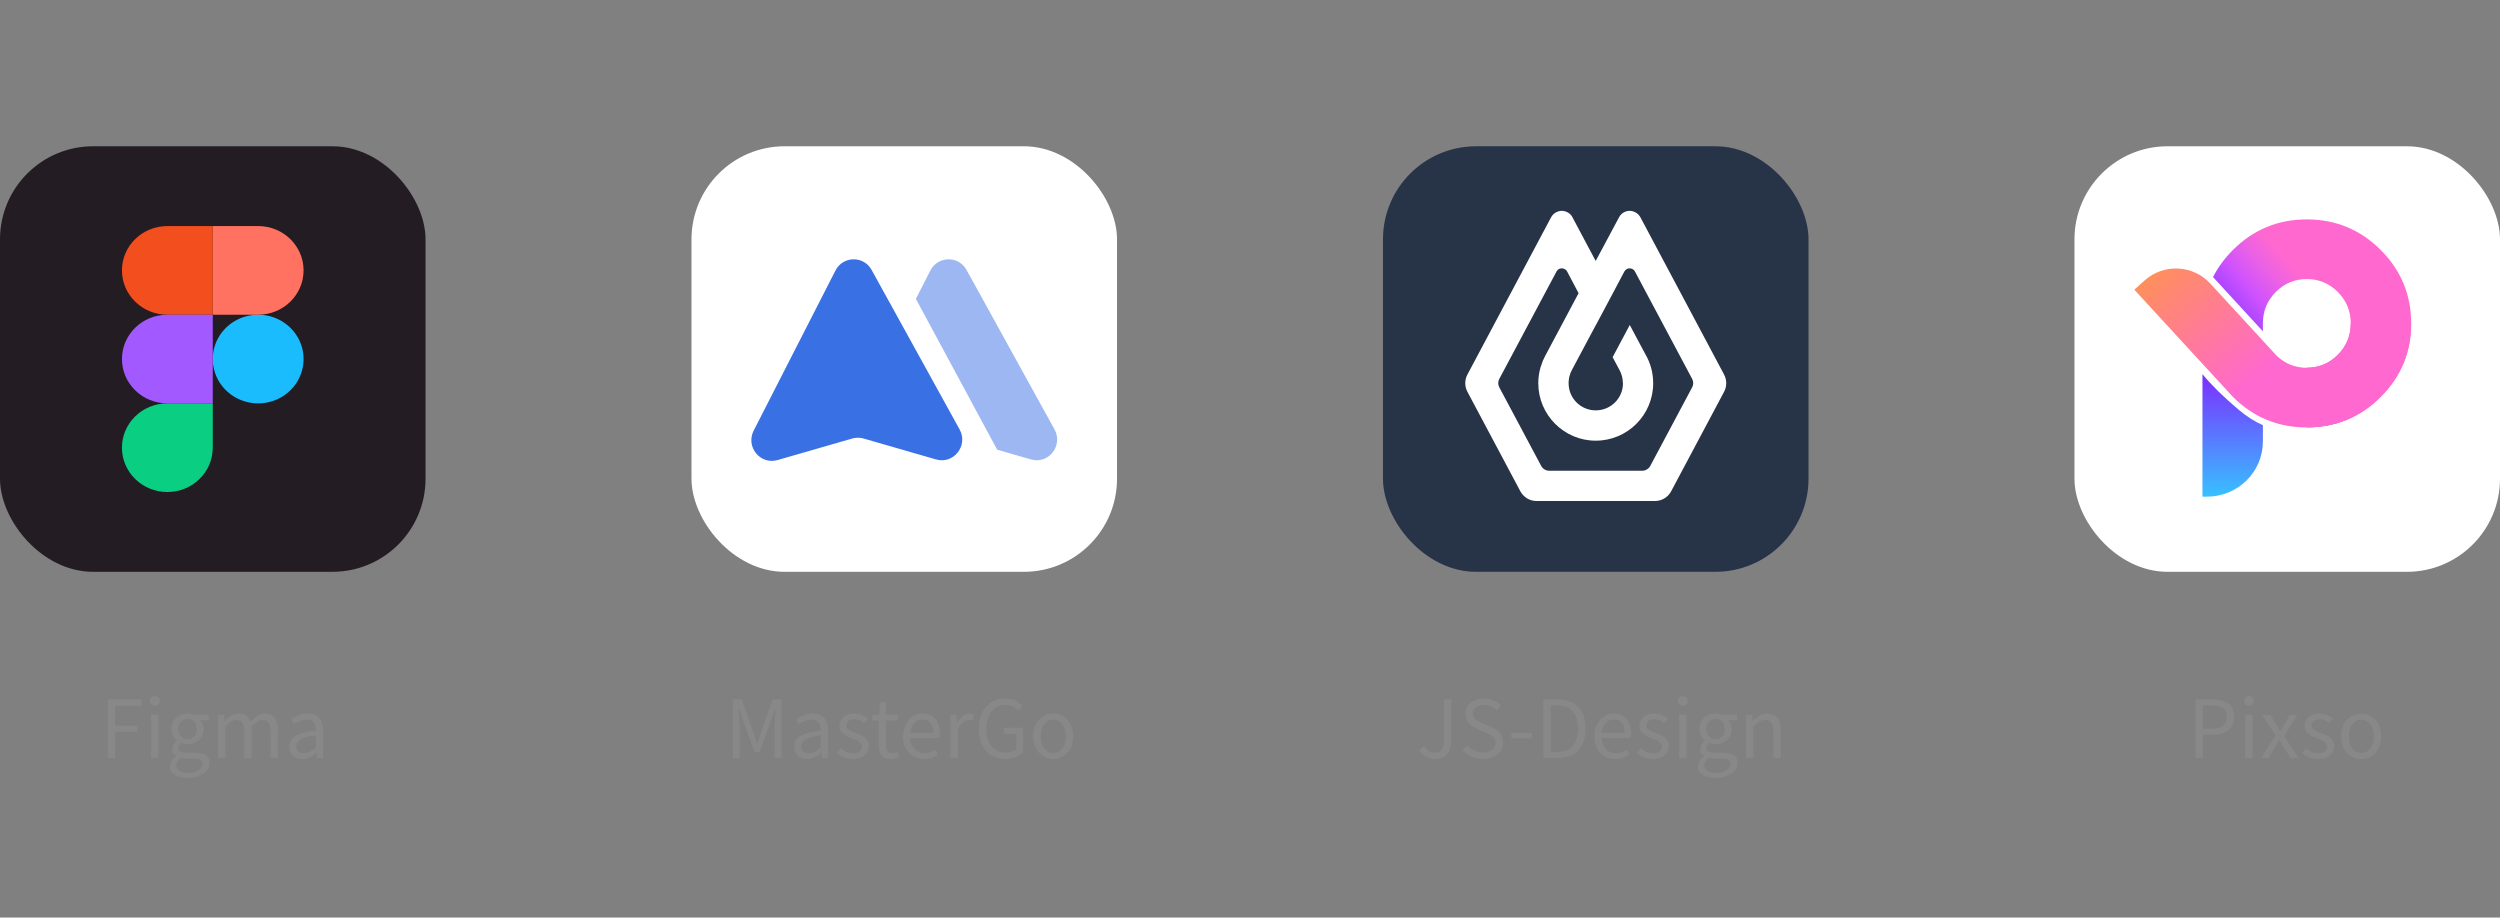 <svg xmlns="http://www.w3.org/2000/svg" xmlns:xlink="http://www.w3.org/1999/xlink" fill="none" version="1.1" width="376" height="138" viewBox="0 0 376 138"><rect x="0" y="0" width="376" height="138" fill="#808080" stroke="none"/><defs><clipPath id="master_svg0_1910_0135"><rect x="0" y="0" width="376" height="138" rx="0"/></clipPath><clipPath id="master_svg1_1910_0100"><rect x="0" y="22" width="64" height="64" rx="14"/></clipPath><clipPath id="master_svg2_1910_0103"><rect x="18.34" y="34" width="27.317" height="40" rx="0"/></clipPath><clipPath id="master_svg3_1910_0083"><rect x="104" y="22" width="64" height="64" rx="14"/></clipPath><clipPath id="master_svg4_1910_0091"><rect x="208" y="22" width="64" height="64" rx="14"/></clipPath><clipPath id="master_svg5_1910_0094"><rect x="208" y="22" width="64" height="64" rx="0"/></clipPath><clipPath id="master_svg6_1910_0119"><rect x="312" y="22" width="64" height="64" rx="14"/></clipPath><clipPath id="master_svg7_1910_0120"><rect x="312" y="22" width="64" height="64" rx="0"/></clipPath><clipPath id="master_svg8_1910_0121"><rect x="321" y="33" width="42" height="43" rx="0"/></clipPath><linearGradient x1="0.706" y1="0.476" x2="0.323" y2="0.827" id="master_svg9_1910_0127"><stop offset="10.759%" stop-color="#FF68CF" stop-opacity="1"/><stop offset="32.261%" stop-color="#EA61E6" stop-opacity="1"/><stop offset="57.158%" stop-color="#CC51FF" stop-opacity="1"/><stop offset="100%" stop-color="#7936FF" stop-opacity="1"/></linearGradient><linearGradient x1="0.5" y1="-0.098" x2="0.5" y2="1.062" id="master_svga_1910_0124"><stop offset="9.185%" stop-color="#7C2FFF" stop-opacity="1"/><stop offset="99.609%" stop-color="#33C9FF" stop-opacity="1"/></linearGradient><linearGradient x1="0.68" y1="0.426" x2="0.081" y2="2.1468652278144873e-7" id="master_svgb_1910_0130"><stop offset="5.016%" stop-color="#FF68CF" stop-opacity="1"/><stop offset="99.477%" stop-color="#FF9059" stop-opacity="1"/></linearGradient></defs><g clip-path="url(#master_svg0_1910_0135)"><g clip-path="url(#master_svg1_1910_0100)"><rect x="0" y="22" width="64" height="64" rx="14" fill="#231C23" fill-opacity="1"/><g clip-path="url(#master_svg2_1910_0103)"><g><path d="M45.657,54Q45.657,54.164,45.649,54.327Q45.641,54.491,45.624,54.653Q45.608,54.816,45.583,54.978Q45.559,55.14,45.526,55.301Q45.493,55.461,45.452,55.62Q45.412,55.779,45.363,55.935Q45.314,56.092,45.258,56.246Q45.201,56.4,45.137,56.551Q45.073,56.702,45.001,56.85Q44.93,56.998,44.851,57.143Q44.772,57.287,44.685,57.427Q44.599,57.568,44.506,57.704Q44.413,57.84,44.313,57.971Q44.213,58.103,44.107,58.229Q44.001,58.356,43.888,58.477Q43.775,58.598,43.657,58.714Q43.538,58.83,43.414,58.94Q43.29,59.05,43.16,59.153Q43.031,59.257,42.896,59.355Q42.761,59.452,42.622,59.543Q42.483,59.634,42.339,59.718Q42.195,59.802,42.047,59.879Q41.899,59.957,41.748,60.027Q41.596,60.097,41.441,60.159Q41.286,60.222,41.128,60.277Q40.971,60.332,40.81,60.38Q40.65,60.427,40.487,60.467Q40.325,60.507,40.16,60.539Q39.996,60.571,39.83,60.595Q39.664,60.619,39.497,60.635Q39.33,60.651,39.163,60.659Q38.995,60.667,38.828,60.667Q38.66,60.667,38.493,60.659Q38.325,60.651,38.158,60.635Q37.992,60.619,37.826,60.595Q37.66,60.571,37.495,60.539Q37.331,60.507,37.168,60.467Q37.006,60.427,36.845,60.38Q36.685,60.332,36.527,60.277Q36.369,60.222,36.214,60.159Q36.059,60.097,35.908,60.027Q35.756,59.957,35.608,59.879Q35.461,59.802,35.317,59.718Q35.173,59.634,35.034,59.543Q34.894,59.452,34.76,59.355Q34.625,59.257,34.495,59.153Q34.366,59.05,34.242,58.94Q34.117,58.83,33.999,58.714Q33.88,58.598,33.768,58.477Q33.655,58.356,33.549,58.229Q33.442,58.103,33.342,57.971Q33.243,57.84,33.149,57.704Q33.056,57.568,32.97,57.427Q32.884,57.287,32.805,57.143Q32.726,56.998,32.654,56.85Q32.583,56.702,32.518,56.551Q32.454,56.4,32.398,56.246Q32.341,56.092,32.293,55.935Q32.244,55.779,32.203,55.62Q32.162,55.461,32.13,55.301Q32.097,55.14,32.072,54.978Q32.048,54.816,32.031,54.653Q32.015,54.491,32.007,54.327Q31.999,54.164,31.999,54Q31.999,53.836,32.007,53.673Q32.015,53.509,32.031,53.347Q32.048,53.184,32.072,53.022Q32.097,52.86,32.13,52.699Q32.162,52.539,32.203,52.38Q32.244,52.221,32.293,52.065Q32.341,51.908,32.398,51.754Q32.454,51.6,32.518,51.449Q32.583,51.298,32.654,51.15Q32.726,51.002,32.805,50.857Q32.884,50.713,32.97,50.573Q33.056,50.432,33.149,50.296Q33.243,50.16,33.342,50.029Q33.442,49.897,33.549,49.771Q33.655,49.644,33.768,49.523Q33.88,49.402,33.999,49.286Q34.117,49.17,34.242,49.06Q34.366,48.95,34.495,48.847Q34.625,48.743,34.76,48.645Q34.894,48.548,35.034,48.457Q35.173,48.366,35.317,48.282Q35.461,48.198,35.608,48.121Q35.756,48.043,35.908,47.973Q36.059,47.903,36.214,47.841Q36.369,47.778,36.527,47.723Q36.685,47.668,36.845,47.62Q37.006,47.573,37.168,47.533Q37.331,47.493,37.495,47.461Q37.66,47.429,37.826,47.405Q37.992,47.381,38.158,47.365Q38.325,47.349,38.493,47.341Q38.66,47.333,38.828,47.333Q38.995,47.333,39.163,47.341Q39.33,47.349,39.497,47.365Q39.664,47.381,39.83,47.405Q39.996,47.429,40.16,47.461Q40.325,47.493,40.487,47.533Q40.65,47.573,40.81,47.62Q40.971,47.668,41.128,47.723Q41.286,47.778,41.441,47.841Q41.596,47.903,41.748,47.973Q41.899,48.043,42.047,48.121Q42.195,48.198,42.339,48.282Q42.483,48.366,42.622,48.457Q42.761,48.548,42.896,48.645Q43.031,48.743,43.16,48.847Q43.29,48.95,43.414,49.06Q43.538,49.17,43.657,49.286Q43.775,49.402,43.888,49.523Q44.001,49.644,44.107,49.771Q44.213,49.897,44.313,50.029Q44.413,50.16,44.506,50.296Q44.599,50.432,44.685,50.573Q44.772,50.713,44.851,50.857Q44.93,51.002,45.001,51.15Q45.073,51.298,45.137,51.449Q45.201,51.6,45.258,51.754Q45.314,51.908,45.363,52.065Q45.412,52.221,45.452,52.38Q45.493,52.539,45.526,52.699Q45.559,52.86,45.583,53.022Q45.608,53.184,45.624,53.347Q45.641,53.509,45.649,53.673Q45.657,53.836,45.657,54Z" fill="#1ABCFE" fill-opacity="1"/></g><g><path d="M18.34,67.333C18.34,63.651,21.398,60.667,25.169,60.667L31.999,60.667L31.999,67.333C31.999,71.015,28.941,74,25.169,74C21.398,74,18.34,71.015,18.34,67.333Z" fill="#0ACF83" fill-opacity="1"/></g><g><path d="M31.999,34L31.999,47.333L38.828,47.333C42.6,47.333,45.657,44.349,45.657,40.667C45.657,36.985,42.6,34,38.828,34L31.999,34Z" fill="#FF7262" fill-opacity="1"/></g><g><path d="M18.34,40.667C18.34,44.349,21.398,47.333,25.169,47.333L31.999,47.333L31.999,34L25.169,34C21.398,34,18.34,36.985,18.34,40.667Z" fill="#F24E1E" fill-opacity="1"/></g><g><path d="M18.34,54C18.34,57.682,21.398,60.667,25.169,60.667L31.999,60.667L31.999,47.333L25.169,47.333C21.398,47.333,18.34,50.318,18.34,54Z" fill="#A259FF" fill-opacity="1"/></g></g></g><g clip-path="url(#master_svg3_1910_0083)"><rect x="104" y="22" width="64" height="64" rx="14" fill="#FFFFFF" fill-opacity="1"/><g><g><g><g><g><path d="M113.352,64.768L125.652,40.688C126.781,38.478,129.894,38.428,131.093,40.6L144.325,64.587C145.664,67.014,143.425,69.863,140.779,69.099L129.88,65.952C129.325,65.792,128.737,65.792,128.182,65.952L116.944,69.193C114.344,69.942,112.113,67.195,113.352,64.768Z" fill="#3970E3" fill-opacity="1"/></g></g><g style="opacity:0.5;"><g><path d="M149.974,67.632L155.054,69.099C157.7,69.863,159.939,67.014,158.6,64.587L145.368,40.6C144.17,38.427,141.056,38.478,139.927,40.688L137.749,44.952L149.974,67.632Z" fill="#3970E3" fill-opacity="1"/></g></g></g></g></g></g><g clip-path="url(#master_svg4_1910_0091)"><rect x="208" y="22" width="64" height="64" rx="14" fill="#273347" fill-opacity="1"/><g clip-path="url(#master_svg5_1910_0094)"><g><g><g><g><g><path d="M246.711,32.669L259.311,56.349C259.731,57.149,259.731,58.109,259.311,58.909L251.331,73.909C250.851,74.789,249.931,75.349,248.911,75.349L231.091,75.349C230.071,75.349,229.151,74.789,228.671,73.909L220.691,58.909C220.271,58.109,220.271,57.149,220.691,56.349L233.291,32.669C233.771,31.789,234.871,31.449,235.751,31.929C236.071,32.089,236.331,32.349,236.491,32.669L239.991,39.249L243.511,32.669C243.971,31.789,245.071,31.449,245.951,31.929C246.271,32.089,246.531,32.349,246.711,32.669ZM245.118,48.879L242.538,53.719L243.598,55.699C243.918,56.299,244.078,56.959,244.078,57.619L244.098,57.619L244.098,57.699C244.058,59.939,242.238,61.719,239.998,61.719C237.738,61.719,235.918,59.899,235.918,57.639L235.918,57.619C235.918,57.359,235.938,57.099,235.998,56.819L235.998,56.759C236.098,56.339,236.238,55.959,236.438,55.619L236.438,55.599L239.998,48.919L239.998,48.939L242.578,44.099L244.298,40.839C244.398,40.679,244.518,40.559,244.678,40.459C245.118,40.239,245.678,40.399,245.898,40.839L254.498,56.979C254.718,57.379,254.718,57.859,254.498,58.259L248.198,70.079C247.958,70.519,247.498,70.799,246.998,70.799L232.998,70.799C232.498,70.799,232.038,70.519,231.798,70.079L225.498,58.259C225.278,57.859,225.278,57.379,225.498,56.979L234.098,40.839C234.178,40.679,234.298,40.559,234.458,40.459C234.918,40.239,235.458,40.399,235.698,40.839L237.418,44.099L232.378,53.559C232.138,54.019,231.938,54.479,231.798,54.959L231.778,55.019L231.698,55.239C231.478,55.999,231.358,56.799,231.358,57.639C231.358,62.399,235.238,66.279,239.998,66.279C244.778,66.279,248.638,62.399,248.638,57.639C248.638,56.079,248.238,54.619,247.518,53.379L245.118,48.879Z" fill-rule="evenodd" fill="#FFFFFF" fill-opacity="1"/></g></g></g></g></g></g></g><g clip-path="url(#master_svg6_1910_0119)"><rect x="312" y="22" width="64" height="64" rx="14" fill="#FFFFFF" fill-opacity="1"/><g clip-path="url(#master_svg7_1910_0120)"><g clip-path="url(#master_svg8_1910_0121)"><g><path d="M340.337,49.83L332.842,41.671C333.58,40.209,334.574,38.852,335.825,37.601C338.892,34.534,342.598,33,346.944,33C351.289,33,354.996,34.534,358.063,37.601C361.113,40.653,362.638,44.331,362.638,48.638C362.638,52.945,361.113,56.624,358.063,59.675C354.996,62.743,351.289,64.277,346.944,64.277L346.944,55.307C348.757,55.307,350.307,54.663,351.595,53.375C352.899,52.07,353.551,50.491,353.551,48.638C353.551,46.785,352.899,45.207,351.595,43.902C350.307,42.614,348.757,41.97,346.944,41.97C345.131,41.97,343.581,42.614,342.293,43.902C340.989,45.207,340.337,46.785,340.337,48.638L340.337,49.83Z" fill-rule="evenodd" fill="url(#master_svg9_1910_0127)" fill-opacity="1"/></g><g><path d="M331.249,56.275L331.249,74.697L331.938,74.697C336.577,74.697,340.337,70.986,340.337,66.407L340.337,63.947C339.149,63.44,337.926,62.658,336.667,61.6C334.425,59.714,332.619,57.94,331.249,56.275Z" fill-rule="evenodd" fill="url(#master_svga_1910_0124)" fill-opacity="1"/></g><g><path d="M322.562,42.169L321,43.569L333.766,57.447L335.757,59.616L335.825,59.684C338.892,62.752,342.598,64.286,346.944,64.286C351.289,64.286,354.996,62.752,358.063,59.684C361.113,56.633,362.638,52.954,362.638,48.647L353.551,48.647C353.551,50.5,352.899,52.079,351.595,53.383C350.307,54.671,348.757,55.315,346.944,55.315C345.159,55.315,343.63,54.691,342.354,53.443L336.256,46.799L336.25,46.804L332.418,42.638C329.828,39.822,325.415,39.612,322.562,42.169Z" fill-rule="evenodd" fill="url(#master_svgb_1910_0130)" fill-opacity="1"/></g></g></g></g><g><path d="M16.212,114L17.316,114L17.316,110.052L20.676,110.052L20.676,109.116L17.316,109.116L17.316,106.14L21.276,106.14L21.276,105.204L16.212,105.204L16.212,114ZM22.728,114L23.832,114L23.832,107.484L22.728,107.484L22.728,114ZM23.28,106.14C23.712,106.14,24.012,105.852,24.012,105.408C24.012,104.988,23.712,104.7,23.28,104.7C22.848,104.7,22.56,104.988,22.56,105.408C22.56,105.852,22.848,106.14,23.28,106.14ZM28.224,117C30.24,117,31.524,115.956,31.524,114.744C31.524,113.664,30.756,113.196,29.256,113.196L27.972,113.196C27.096,113.196,26.832,112.896,26.832,112.488C26.832,112.128,27.012,111.912,27.252,111.708C27.54,111.852,27.9,111.936,28.212,111.936C29.556,111.936,30.6,111.06,30.6,109.668C30.6,109.104,30.384,108.624,30.072,108.324L31.404,108.324L31.404,107.484L29.136,107.484C28.908,107.388,28.584,107.316,28.212,107.316C26.904,107.316,25.776,108.216,25.776,109.644C25.776,110.424,26.196,111.06,26.628,111.396L26.628,111.444C26.28,111.684,25.908,112.116,25.908,112.656C25.908,113.172,26.16,113.52,26.496,113.724L26.496,113.784C25.884,114.156,25.536,114.696,25.536,115.26C25.536,116.376,26.64,117,28.224,117ZM28.212,111.192C27.468,111.192,26.832,110.592,26.832,109.644C26.832,108.684,27.456,108.12,28.212,108.12C28.992,108.12,29.604,108.684,29.604,109.644C29.604,110.592,28.968,111.192,28.212,111.192ZM28.38,116.244C27.192,116.244,26.496,115.8,26.496,115.104C26.496,114.732,26.688,114.336,27.156,114C27.444,114.072,27.756,114.096,27.996,114.096L29.124,114.096C29.988,114.096,30.444,114.312,30.444,114.924C30.444,115.596,29.64,116.244,28.38,116.244ZM32.796,114L33.9,114L33.9,109.272C34.488,108.6,35.04,108.276,35.532,108.276C36.36,108.276,36.744,108.792,36.744,110.016L36.744,114L37.836,114L37.836,109.272C38.448,108.6,38.976,108.276,39.48,108.276C40.308,108.276,40.692,108.792,40.692,110.016L40.692,114L41.784,114L41.784,109.872C41.784,108.216,41.148,107.316,39.816,107.316C39.012,107.316,38.34,107.832,37.656,108.564C37.392,107.796,36.864,107.316,35.856,107.316C35.076,107.316,34.404,107.808,33.828,108.432L33.804,108.432L33.696,107.484L32.796,107.484L32.796,114ZM45.408,114.156C46.212,114.156,46.944,113.736,47.568,113.22L47.604,113.22L47.7,114L48.6,114L48.6,109.992C48.6,108.372,47.94,107.316,46.344,107.316C45.288,107.316,44.376,107.784,43.788,108.168L44.208,108.924C44.724,108.576,45.408,108.228,46.164,108.228C47.232,108.228,47.508,109.032,47.508,109.872C44.736,110.184,43.512,110.892,43.512,112.308C43.512,113.484,44.316,114.156,45.408,114.156ZM45.72,113.268C45.072,113.268,44.568,112.98,44.568,112.236C44.568,111.396,45.312,110.856,47.508,110.604L47.508,112.416C46.872,112.98,46.344,113.268,45.72,113.268Z" fill="#888" fill-opacity="1"/></g><g><path d="M110.212,114L111.208,114L111.208,109.128C111.208,108.372,111.136,107.304,111.064,106.536L111.112,106.536L111.82,108.54L113.488,113.112L114.232,113.112L115.888,108.54L116.596,106.536L116.644,106.536C116.584,107.304,116.5,108.372,116.5,109.128L116.5,114L117.532,114L117.532,105.204L116.2,105.204L114.52,109.908C114.316,110.508,114.136,111.132,113.908,111.744L113.86,111.744C113.644,111.132,113.452,110.508,113.224,109.908L111.544,105.204L110.212,105.204L110.212,114ZM121.348,114.156C122.152,114.156,122.884,113.736,123.508,113.22L123.544,113.22L123.64,114L124.54,114L124.54,109.992C124.54,108.372,123.88,107.316,122.284,107.316C121.228,107.316,120.316,107.784,119.728,108.168L120.148,108.924C120.664,108.576,121.348,108.228,122.104,108.228C123.172,108.228,123.448,109.032,123.448,109.872C120.676,110.184,119.452,110.892,119.452,112.308C119.452,113.484,120.256,114.156,121.348,114.156ZM121.66,113.268C121.012,113.268,120.508,112.98,120.508,112.236C120.508,111.396,121.252,110.856,123.448,110.604L123.448,112.416C122.812,112.98,122.284,113.268,121.66,113.268ZM128.308,114.156C129.844,114.156,130.672,113.28,130.672,112.224C130.672,110.988,129.64,110.604,128.692,110.244C127.96,109.968,127.288,109.728,127.288,109.116C127.288,108.6,127.672,108.168,128.5,108.168C129.076,108.168,129.532,108.42,129.976,108.744L130.504,108.06C130.012,107.652,129.292,107.316,128.488,107.316C127.06,107.316,126.244,108.132,126.244,109.164C126.244,110.28,127.228,110.712,128.14,111.048C128.86,111.312,129.628,111.624,129.628,112.284C129.628,112.848,129.208,113.304,128.344,113.304C127.564,113.304,126.988,112.992,126.412,112.524L125.884,113.256C126.496,113.772,127.384,114.156,128.308,114.156ZM133.996,114.156C134.404,114.156,134.836,114.036,135.208,113.916L134.992,113.088C134.776,113.184,134.488,113.268,134.248,113.268C133.492,113.268,133.24,112.812,133.24,112.02L133.24,108.372L135.016,108.372L135.016,107.484L133.24,107.484L133.24,105.648L132.328,105.648L132.208,107.484L131.176,107.544L131.176,108.372L132.148,108.372L132.148,111.984C132.148,113.292,132.616,114.156,133.996,114.156ZM138.94,114.156C139.816,114.156,140.512,113.868,141.076,113.496L140.692,112.764C140.2,113.088,139.696,113.28,139.06,113.28C137.824,113.28,136.972,112.392,136.9,111L141.292,111C141.316,110.832,141.34,110.616,141.34,110.376C141.34,108.516,140.404,107.316,138.736,107.316C137.248,107.316,135.82,108.624,135.82,110.748C135.82,112.896,137.2,114.156,138.94,114.156ZM136.888,110.22C137.02,108.924,137.836,108.192,138.76,108.192C139.78,108.192,140.38,108.9,140.38,110.22L136.888,110.22ZM142.948,114L144.052,114L144.052,109.812C144.484,108.708,145.144,108.3,145.684,108.3C145.96,108.3,146.104,108.336,146.32,108.408L146.524,107.46C146.32,107.352,146.116,107.316,145.828,107.316C145.108,107.316,144.436,107.844,143.98,108.672L143.956,108.672L143.848,107.484L142.948,107.484L142.948,114ZM151.168,114.156C152.344,114.156,153.316,113.724,153.88,113.136L153.88,109.44L150.988,109.44L150.988,110.364L152.86,110.364L152.86,112.668C152.512,112.992,151.9,113.184,151.276,113.184C149.392,113.184,148.336,111.792,148.336,109.572C148.336,107.376,149.488,106.02,151.264,106.02C152.14,106.02,152.716,106.392,153.16,106.848L153.76,106.128C153.256,105.6,152.452,105.048,151.228,105.048C148.9,105.048,147.196,106.764,147.196,109.608C147.196,112.464,148.852,114.156,151.168,114.156ZM158.404,114.156C160,114.156,161.416,112.908,161.416,110.748C161.416,108.576,160,107.316,158.404,107.316C156.808,107.316,155.392,108.576,155.392,110.748C155.392,112.908,156.808,114.156,158.404,114.156ZM158.404,113.244C157.276,113.244,156.52,112.248,156.52,110.748C156.52,109.248,157.276,108.24,158.404,108.24C159.532,108.24,160.3,109.248,160.3,110.748C160.3,112.248,159.532,113.244,158.404,113.244Z" fill="#888" fill-opacity="1"/></g><g><path d="M215.844,114.156C217.56,114.156,218.268,112.944,218.268,111.42L218.268,105.204L217.152,105.204L217.152,111.312C217.152,112.644,216.684,113.184,215.736,113.184C215.1,113.184,214.608,112.896,214.212,112.188L213.42,112.764C213.936,113.676,214.728,114.156,215.844,114.156ZM223.068,114.156C224.904,114.156,226.056,113.052,226.056,111.66C226.056,110.352,225.264,109.752,224.244,109.308L222.996,108.768C222.312,108.48,221.532,108.156,221.532,107.292C221.532,106.512,222.18,106.02,223.176,106.02C223.992,106.02,224.64,106.332,225.18,106.836L225.756,106.128C225.144,105.492,224.22,105.048,223.176,105.048C221.58,105.048,220.404,106.02,220.404,107.376C220.404,108.66,221.376,109.284,222.192,109.632L223.452,110.184C224.292,110.556,224.928,110.844,224.928,111.756C224.928,112.608,224.244,113.184,223.08,113.184C222.168,113.184,221.28,112.752,220.656,112.092L219.996,112.86C220.752,113.652,221.82,114.156,223.068,114.156ZM227.304,111.06L230.376,111.06L230.376,110.22L227.304,110.22L227.304,111.06ZM232.128,114L234.372,114C237.024,114,238.464,112.356,238.464,109.572C238.464,106.764,237.024,105.204,234.324,105.204L232.128,105.204L232.128,114ZM233.232,113.088L233.232,106.104L234.228,106.104C236.304,106.104,237.324,107.34,237.324,109.572C237.324,111.792,236.304,113.088,234.228,113.088L233.232,113.088ZM242.916,114.156C243.792,114.156,244.488,113.868,245.052,113.496L244.668,112.764C244.176,113.088,243.672,113.28,243.036,113.28C241.8,113.28,240.948,112.392,240.876,111L245.268,111C245.292,110.832,245.316,110.616,245.316,110.376C245.316,108.516,244.38,107.316,242.712,107.316C241.224,107.316,239.796,108.624,239.796,110.748C239.796,112.896,241.176,114.156,242.916,114.156ZM240.864,110.22C240.996,108.924,241.812,108.192,242.736,108.192C243.756,108.192,244.356,108.9,244.356,110.22L240.864,110.22ZM248.628,114.156C250.164,114.156,250.992,113.28,250.992,112.224C250.992,110.988,249.96,110.604,249.012,110.244C248.28,109.968,247.608,109.728,247.608,109.116C247.608,108.6,247.992,108.168,248.82,108.168C249.396,108.168,249.852,108.42,250.296,108.744L250.824,108.06C250.332,107.652,249.612,107.316,248.808,107.316C247.38,107.316,246.564,108.132,246.564,109.164C246.564,110.28,247.548,110.712,248.46,111.048C249.18,111.312,249.948,111.624,249.948,112.284C249.948,112.848,249.528,113.304,248.664,113.304C247.884,113.304,247.308,112.992,246.732,112.524L246.204,113.256C246.816,113.772,247.704,114.156,248.628,114.156ZM252.54,114L253.644,114L253.644,107.484L252.54,107.484L252.54,114ZM253.092,106.14C253.524,106.14,253.824,105.852,253.824,105.408C253.824,104.988,253.524,104.7,253.092,104.7C252.66,104.7,252.372,104.988,252.372,105.408C252.372,105.852,252.66,106.14,253.092,106.14ZM258.036,117C260.052,117,261.336,115.956,261.336,114.744C261.336,113.664,260.568,113.196,259.068,113.196L257.784,113.196C256.908,113.196,256.644,112.896,256.644,112.488C256.644,112.128,256.824,111.912,257.064,111.708C257.352,111.852,257.712,111.936,258.024,111.936C259.368,111.936,260.412,111.06,260.412,109.668C260.412,109.104,260.196,108.624,259.884,108.324L261.216,108.324L261.216,107.484L258.948,107.484C258.72,107.388,258.396,107.316,258.024,107.316C256.716,107.316,255.588,108.216,255.588,109.644C255.588,110.424,256.008,111.06,256.44,111.396L256.44,111.444C256.092,111.684,255.72,112.116,255.72,112.656C255.72,113.172,255.972,113.52,256.308,113.724L256.308,113.784C255.696,114.156,255.348,114.696,255.348,115.26C255.348,116.376,256.452,117,258.036,117ZM258.024,111.192C257.28,111.192,256.644,110.592,256.644,109.644C256.644,108.684,257.268,108.12,258.024,108.12C258.804,108.12,259.416,108.684,259.416,109.644C259.416,110.592,258.78,111.192,258.024,111.192ZM258.192,116.244C257.004,116.244,256.308,115.8,256.308,115.104C256.308,114.732,256.5,114.336,256.968,114C257.256,114.072,257.568,114.096,257.808,114.096L258.936,114.096C259.8,114.096,260.256,114.312,260.256,114.924C260.256,115.596,259.452,116.244,258.192,116.244ZM262.608,114L263.712,114L263.712,109.272C264.36,108.612,264.816,108.276,265.488,108.276C266.352,108.276,266.724,108.792,266.724,110.016L266.724,114L267.816,114L267.816,109.872C267.816,108.216,267.192,107.316,265.824,107.316C264.936,107.316,264.252,107.808,263.64,108.432L263.616,108.432L263.508,107.484L262.608,107.484L262.608,114Z" fill="#888" fill-opacity="1"/></g><g><path d="M330.212,114L331.316,114L331.316,110.496L332.768,110.496C334.7,110.496,336.008,109.644,336.008,107.784C336.008,105.864,334.688,105.204,332.72,105.204L330.212,105.204L330.212,114ZM331.316,109.596L331.316,106.104L332.576,106.104C334.124,106.104,334.904,106.5,334.904,107.784C334.904,109.044,334.172,109.596,332.624,109.596L331.316,109.596ZM337.7,114L338.804,114L338.804,107.484L337.7,107.484L337.7,114ZM338.252,106.14C338.684,106.14,338.984,105.852,338.984,105.408C338.984,104.988,338.684,104.7,338.252,104.7C337.82,104.7,337.532,104.988,337.532,105.408C337.532,105.852,337.82,106.14,338.252,106.14ZM340.076,114L341.228,114L342.104,112.476C342.332,112.08,342.536,111.684,342.764,111.312L342.824,111.312C343.076,111.684,343.316,112.08,343.532,112.476L344.492,114L345.692,114L343.544,110.712L345.524,107.484L344.384,107.484L343.58,108.912C343.376,109.284,343.196,109.632,343.004,110.004L342.944,110.004C342.728,109.632,342.5,109.284,342.308,108.912L341.432,107.484L340.244,107.484L342.224,110.604L340.076,114ZM348.68,114.156C350.216,114.156,351.044,113.28,351.044,112.224C351.044,110.988,350.012,110.604,349.064,110.244C348.332,109.968,347.66,109.728,347.66,109.116C347.66,108.6,348.044,108.168,348.872,108.168C349.448,108.168,349.904,108.42,350.348,108.744L350.876,108.06C350.384,107.652,349.664,107.316,348.86,107.316C347.432,107.316,346.616,108.132,346.616,109.164C346.616,110.28,347.6,110.712,348.512,111.048C349.232,111.312,350,111.624,350,112.284C350,112.848,349.58,113.304,348.716,113.304C347.936,113.304,347.36,112.992,346.784,112.524L346.256,113.256C346.868,113.772,347.756,114.156,348.68,114.156ZM355.124,114.156C356.72,114.156,358.136,112.908,358.136,110.748C358.136,108.576,356.72,107.316,355.124,107.316C353.528,107.316,352.112,108.576,352.112,110.748C352.112,112.908,353.528,114.156,355.124,114.156ZM355.124,113.244C353.996,113.244,353.24,112.248,353.24,110.748C353.24,109.248,353.996,108.24,355.124,108.24C356.252,108.24,357.02,109.248,357.02,110.748C357.02,112.248,356.252,113.244,355.124,113.244Z" fill="#888" fill-opacity="1"/></g></g></svg>